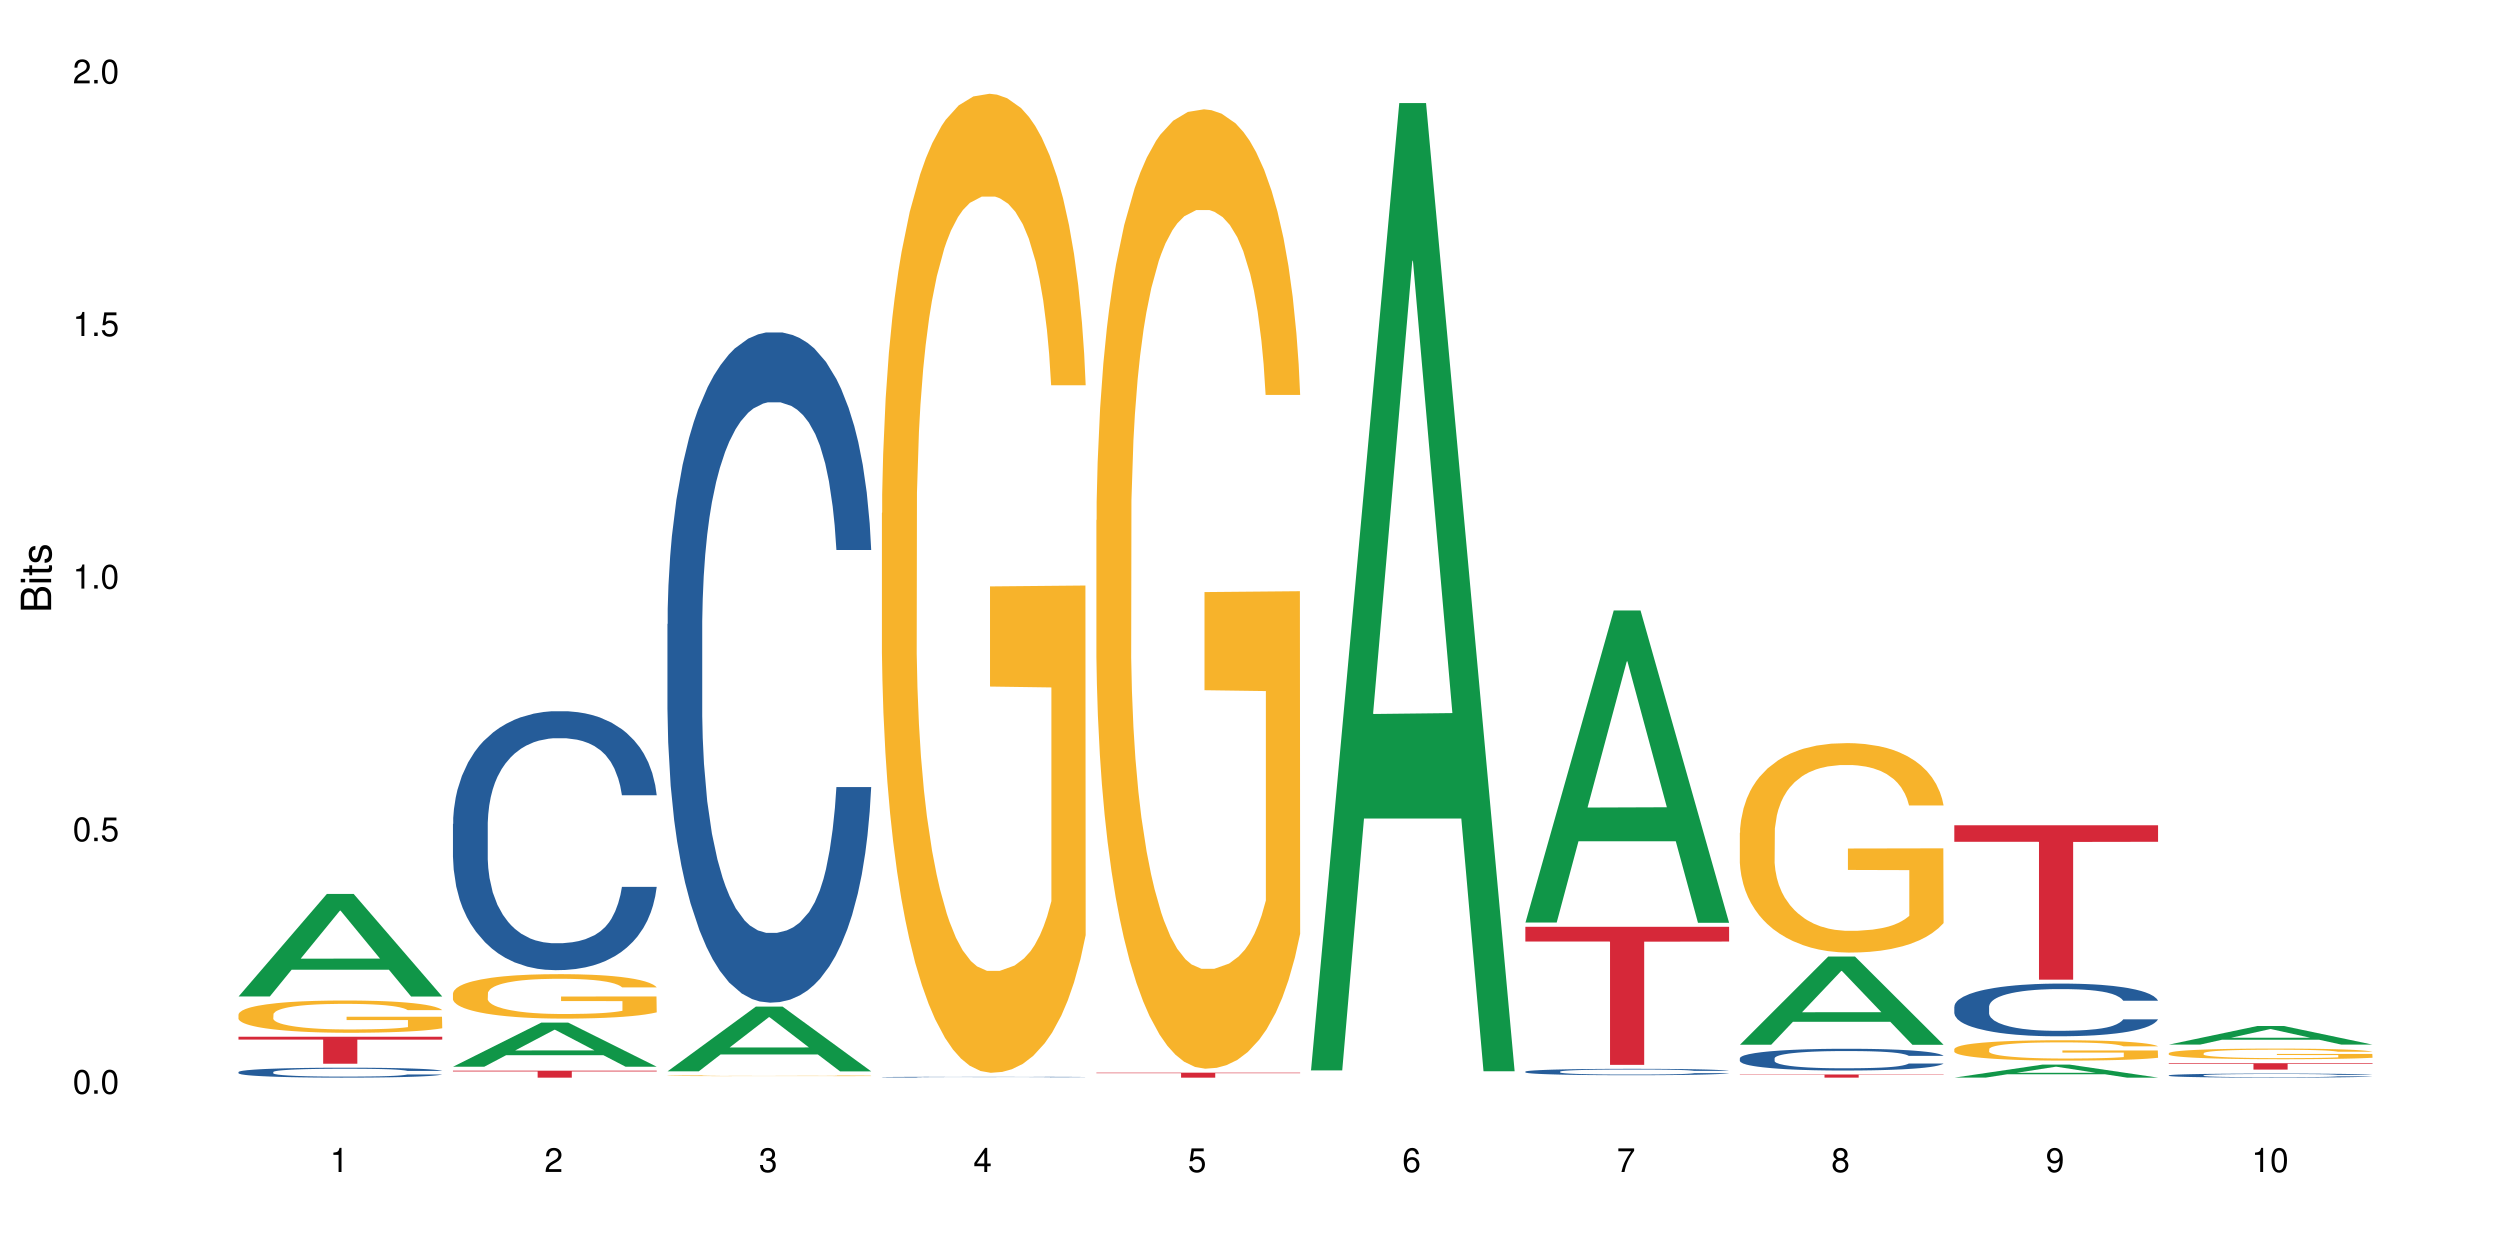<?xml version="1.0" encoding="UTF-8"?>
<svg xmlns="http://www.w3.org/2000/svg" xmlns:xlink="http://www.w3.org/1999/xlink" width="720pt" height="360pt" viewBox="0 0 720 360" version="1.1">
<defs>
<g>
<symbol overflow="visible" id="glyph0-0">
<path style="stroke:none;" d=""/>
</symbol>
<symbol overflow="visible" id="glyph0-1">
<path style="stroke:none;" d="M 2.641 -6.938 C 2 -6.938 1.422 -6.656 1.078 -6.172 C 0.641 -5.562 0.406 -4.641 0.406 -3.359 C 0.406 -1.016 1.188 0.219 2.641 0.219 C 4.078 0.219 4.859 -1.016 4.859 -3.297 C 4.859 -4.641 4.656 -5.547 4.203 -6.172 C 3.844 -6.656 3.281 -6.938 2.641 -6.938 Z M 2.641 -6.188 C 3.547 -6.188 4 -5.25 4 -3.375 C 4 -1.406 3.562 -0.484 2.625 -0.484 C 1.734 -0.484 1.281 -1.438 1.281 -3.344 C 1.281 -5.25 1.734 -6.188 2.641 -6.188 Z M 2.641 -6.188 "/>
</symbol>
<symbol overflow="visible" id="glyph0-2">
<path style="stroke:none;" d="M 1.828 -1 L 0.828 -1 L 0.828 0 L 1.828 0 Z M 1.828 -1 "/>
</symbol>
<symbol overflow="visible" id="glyph0-3">
<path style="stroke:none;" d="M 4.562 -6.797 L 1.062 -6.797 L 0.547 -3.094 L 1.328 -3.094 C 1.719 -3.562 2.047 -3.734 2.578 -3.734 C 3.484 -3.734 4.062 -3.109 4.062 -2.094 C 4.062 -1.125 3.484 -0.531 2.578 -0.531 C 1.828 -0.531 1.375 -0.906 1.188 -1.672 L 0.328 -1.672 C 0.453 -1.109 0.547 -0.844 0.75 -0.594 C 1.125 -0.078 1.828 0.219 2.594 0.219 C 3.969 0.219 4.922 -0.781 4.922 -2.219 C 4.922 -3.562 4.031 -4.484 2.719 -4.484 C 2.25 -4.484 1.859 -4.359 1.469 -4.062 L 1.734 -5.969 L 4.562 -5.969 Z M 4.562 -6.797 "/>
</symbol>
<symbol overflow="visible" id="glyph0-4">
<path style="stroke:none;" d="M 2.484 -4.938 L 2.484 0 L 3.328 0 L 3.328 -6.938 L 2.766 -6.938 C 2.469 -5.875 2.281 -5.734 0.984 -5.562 L 0.984 -4.938 Z M 2.484 -4.938 "/>
</symbol>
<symbol overflow="visible" id="glyph0-5">
<path style="stroke:none;" d="M 4.859 -0.828 L 1.281 -0.828 C 1.359 -1.406 1.672 -1.781 2.5 -2.281 L 3.469 -2.828 C 4.406 -3.344 4.906 -4.062 4.906 -4.906 C 4.906 -5.484 4.672 -6.031 4.266 -6.406 C 3.859 -6.766 3.375 -6.938 2.719 -6.938 C 1.859 -6.938 1.219 -6.625 0.844 -6.031 C 0.609 -5.672 0.5 -5.234 0.484 -4.531 L 1.328 -4.531 C 1.359 -5.016 1.406 -5.281 1.531 -5.516 C 1.75 -5.938 2.188 -6.203 2.703 -6.203 C 3.469 -6.203 4.031 -5.641 4.031 -4.891 C 4.031 -4.344 3.719 -3.859 3.125 -3.516 L 2.234 -3 C 0.812 -2.172 0.406 -1.531 0.328 -0.016 L 4.859 -0.016 Z M 4.859 -0.828 "/>
</symbol>
<symbol overflow="visible" id="glyph0-6">
<path style="stroke:none;" d="M 2.125 -3.188 L 2.578 -3.188 C 3.5 -3.188 3.984 -2.766 3.984 -1.922 C 3.984 -1.062 3.469 -0.531 2.594 -0.531 C 1.656 -0.531 1.203 -1 1.156 -2.016 L 0.312 -2.016 C 0.344 -1.453 0.438 -1.094 0.609 -0.781 C 0.953 -0.109 1.625 0.219 2.547 0.219 C 3.953 0.219 4.859 -0.625 4.859 -1.938 C 4.859 -2.828 4.516 -3.297 3.703 -3.594 C 4.344 -3.844 4.656 -4.328 4.656 -5.031 C 4.656 -6.219 3.875 -6.938 2.578 -6.938 C 1.203 -6.938 0.484 -6.172 0.453 -4.703 L 1.297 -4.703 C 1.312 -5.125 1.344 -5.359 1.453 -5.578 C 1.641 -5.969 2.062 -6.203 2.594 -6.203 C 3.344 -6.203 3.797 -5.75 3.797 -5 C 3.797 -4.516 3.609 -4.219 3.25 -4.047 C 3.016 -3.953 2.703 -3.922 2.125 -3.906 Z M 2.125 -3.188 "/>
</symbol>
<symbol overflow="visible" id="glyph0-7">
<path style="stroke:none;" d="M 3.141 -1.672 L 3.141 0 L 3.984 0 L 3.984 -1.672 L 4.984 -1.672 L 4.984 -2.438 L 3.984 -2.438 L 3.984 -6.938 L 3.359 -6.938 L 0.266 -2.578 L 0.266 -1.672 Z M 3.141 -2.438 L 1 -2.438 L 3.141 -5.5 Z M 3.141 -2.438 "/>
</symbol>
<symbol overflow="visible" id="glyph0-8">
<path style="stroke:none;" d="M 4.781 -5.125 C 4.609 -6.266 3.891 -6.938 2.844 -6.938 C 2.094 -6.938 1.422 -6.578 1.031 -5.953 C 0.594 -5.266 0.406 -4.422 0.406 -3.172 C 0.406 -2 0.578 -1.25 0.984 -0.641 C 1.359 -0.078 1.953 0.219 2.703 0.219 C 3.984 0.219 4.922 -0.75 4.922 -2.094 C 4.922 -3.375 4.062 -4.281 2.844 -4.281 C 2.172 -4.281 1.641 -4.031 1.281 -3.516 C 1.281 -5.234 1.828 -6.188 2.797 -6.188 C 3.391 -6.188 3.797 -5.797 3.938 -5.125 Z M 2.734 -3.531 C 3.547 -3.531 4.062 -2.953 4.062 -2.031 C 4.062 -1.156 3.484 -0.531 2.703 -0.531 C 1.922 -0.531 1.328 -1.188 1.328 -2.078 C 1.328 -2.938 1.906 -3.531 2.734 -3.531 Z M 2.734 -3.531 "/>
</symbol>
<symbol overflow="visible" id="glyph0-9">
<path style="stroke:none;" d="M 4.984 -6.797 L 0.438 -6.797 L 0.438 -5.969 L 4.109 -5.969 C 2.5 -3.656 1.828 -2.234 1.328 0 L 2.219 0 C 2.594 -2.172 3.453 -4.047 4.984 -6.094 Z M 4.984 -6.797 "/>
</symbol>
<symbol overflow="visible" id="glyph0-10">
<path style="stroke:none;" d="M 3.75 -3.656 C 4.469 -4.094 4.688 -4.438 4.688 -5.078 C 4.688 -6.172 3.844 -6.938 2.641 -6.938 C 1.438 -6.938 0.594 -6.172 0.594 -5.094 C 0.594 -4.438 0.812 -4.094 1.516 -3.656 C 0.734 -3.266 0.359 -2.703 0.359 -1.922 C 0.359 -0.656 1.281 0.219 2.641 0.219 C 3.984 0.219 4.922 -0.656 4.922 -1.922 C 4.922 -2.703 4.531 -3.266 3.75 -3.656 Z M 2.641 -6.188 C 3.359 -6.188 3.812 -5.75 3.812 -5.062 C 3.812 -4.406 3.344 -3.984 2.641 -3.984 C 1.922 -3.984 1.453 -4.406 1.453 -5.078 C 1.453 -5.75 1.922 -6.188 2.641 -6.188 Z M 2.641 -3.266 C 3.484 -3.266 4.062 -2.719 4.062 -1.906 C 4.062 -1.078 3.484 -0.531 2.625 -0.531 C 1.797 -0.531 1.219 -1.094 1.219 -1.906 C 1.219 -2.719 1.781 -3.266 2.641 -3.266 Z M 2.641 -3.266 "/>
</symbol>
<symbol overflow="visible" id="glyph0-11">
<path style="stroke:none;" d="M 0.516 -1.578 C 0.672 -0.453 1.406 0.219 2.438 0.219 C 3.188 0.219 3.859 -0.141 4.266 -0.766 C 4.688 -1.453 4.891 -2.297 4.891 -3.547 C 4.891 -4.719 4.703 -5.453 4.312 -6.078 C 3.938 -6.641 3.344 -6.938 2.594 -6.938 C 1.297 -6.938 0.359 -5.969 0.359 -4.625 C 0.359 -3.344 1.234 -2.453 2.453 -2.453 C 3.094 -2.453 3.578 -2.672 4.016 -3.203 C 4 -1.484 3.469 -0.531 2.5 -0.531 C 1.906 -0.531 1.484 -0.906 1.359 -1.578 Z M 2.578 -6.203 C 3.375 -6.203 3.969 -5.531 3.969 -4.641 C 3.969 -3.797 3.391 -3.188 2.547 -3.188 C 1.734 -3.188 1.234 -3.766 1.234 -4.688 C 1.234 -5.562 1.797 -6.203 2.578 -6.203 Z M 2.578 -6.203 "/>
</symbol>
<symbol overflow="visible" id="glyph1-0">
<path style="stroke:none;" d=""/>
</symbol>
<symbol overflow="visible" id="glyph1-1">
<path style="stroke:none;" d="M 0 -0.953 L 0 -4.891 C 0 -5.719 -0.234 -6.344 -0.734 -6.797 C -1.188 -7.234 -1.812 -7.469 -2.5 -7.469 C -3.547 -7.469 -4.188 -7 -4.625 -5.875 C -4.984 -6.688 -5.625 -7.094 -6.531 -7.094 C -7.172 -7.094 -7.734 -6.859 -8.141 -6.391 C -8.562 -5.922 -8.75 -5.344 -8.75 -4.5 L -8.75 -0.953 Z M -4.984 -2.062 L -7.766 -2.062 L -7.766 -4.219 C -7.766 -4.844 -7.688 -5.203 -7.453 -5.5 C -7.219 -5.812 -6.859 -5.969 -6.375 -5.969 C -5.891 -5.969 -5.531 -5.812 -5.297 -5.5 C -5.062 -5.203 -4.984 -4.844 -4.984 -4.219 Z M -0.984 -2.062 L -4 -2.062 L -4 -4.781 C -4 -5.766 -3.438 -6.359 -2.484 -6.359 C -1.547 -6.359 -0.984 -5.766 -0.984 -4.781 Z M -0.984 -2.062 "/>
</symbol>
<symbol overflow="visible" id="glyph1-2">
<path style="stroke:none;" d="M -6.281 -1.797 L -6.281 -0.797 L 0 -0.797 L 0 -1.797 Z M -8.75 -1.797 L -8.75 -0.797 L -7.484 -0.797 L -7.484 -1.797 Z M -8.75 -1.797 "/>
</symbol>
<symbol overflow="visible" id="glyph1-3">
<path style="stroke:none;" d="M -6.281 -3.047 L -6.281 -2.016 L -8.016 -2.016 L -8.016 -1.016 L -6.281 -1.016 L -6.281 -0.172 L -5.469 -0.172 L -5.469 -1.016 L -0.719 -1.016 C -0.078 -1.016 0.281 -1.453 0.281 -2.234 C 0.281 -2.5 0.25 -2.719 0.188 -3.047 L -0.641 -3.047 C -0.609 -2.906 -0.594 -2.766 -0.594 -2.562 C -0.594 -2.141 -0.719 -2.016 -1.156 -2.016 L -5.469 -2.016 L -5.469 -3.047 Z M -6.281 -3.047 "/>
</symbol>
<symbol overflow="visible" id="glyph1-4">
<path style="stroke:none;" d="M -4.531 -5.25 C -5.766 -5.25 -6.469 -4.422 -6.469 -2.969 C -6.469 -1.516 -5.719 -0.562 -4.547 -0.562 C -3.562 -0.562 -3.094 -1.062 -2.734 -2.562 L -2.516 -3.484 C -2.344 -4.188 -2.094 -4.469 -1.641 -4.469 C -1.047 -4.469 -0.641 -3.875 -0.641 -3 C -0.641 -2.453 -0.797 -2 -1.062 -1.75 C -1.25 -1.594 -1.422 -1.531 -1.875 -1.469 L -1.875 -0.406 C -0.422 -0.453 0.281 -1.266 0.281 -2.922 C 0.281 -4.5 -0.5 -5.516 -1.719 -5.516 C -2.656 -5.516 -3.172 -4.984 -3.469 -3.734 L -3.703 -2.766 C -3.891 -1.953 -4.156 -1.609 -4.594 -1.609 C -5.188 -1.609 -5.547 -2.125 -5.547 -2.938 C -5.547 -3.75 -5.203 -4.172 -4.531 -4.203 Z M -4.531 -5.25 "/>
</symbol>
</g>
</defs>
<g id="surface1">
<rect x="0" y="0" width="720" height="360" style="fill:rgb(100%,100%,100%);fill-opacity:1;stroke:none;"/>
<path style=" stroke:none;fill-rule:nonzero;fill:rgb(6.275%,58.824%,28.235%);fill-opacity:1;" d="M 68.684 286.977 L 68.75 286.949 L 94.141 257.449 L 101.852 257.449 L 127.367 287.004 L 118.402 287.004 L 112.008 279.289 L 83.984 279.289 L 77.715 286.977 L 68.684 286.977 L 86.68 276.098 L 109.438 276.07 L 98.09 262.277 L 97.965 262.25 L 97.84 262.332 L 86.617 276.07 L 86.68 276.098 Z M 68.684 286.977 "/>
<path style=" stroke:none;fill-rule:nonzero;fill:rgb(14.51%,36.078%,60%);fill-opacity:1;" d="M 68.684 308.742 L 68.758 308.738 L 68.758 308.676 L 68.973 308.578 L 69.473 308.453 L 69.973 308.367 L 71.262 308.211 L 73.051 308.062 L 74.91 307.949 L 76.27 307.879 L 77.488 307.828 L 80.277 307.73 L 82.066 307.68 L 84 307.637 L 86.363 307.594 L 88.078 307.566 L 91.941 307.523 L 94.805 307.508 L 97.023 307.5 L 101.82 307.5 L 104.68 307.508 L 106.758 307.523 L 109.047 307.543 L 110.98 307.566 L 114.344 307.625 L 117.348 307.695 L 118.707 307.738 L 120.855 307.82 L 122.5 307.898 L 123.645 307.965 L 124.934 308.062 L 126.078 308.18 L 126.938 308.312 L 127.367 308.426 L 117.348 308.426 L 116.848 308.32 L 116.273 308.242 L 115.199 308.133 L 114.129 308.059 L 112.625 307.98 L 111.266 307.934 L 109.406 307.883 L 107.758 307.852 L 106.039 307.828 L 104.395 307.812 L 101.246 307.797 L 97.598 307.797 L 96.238 307.801 L 93.445 307.824 L 91.941 307.84 L 89.797 307.879 L 88.293 307.91 L 86.504 307.965 L 85.289 308.008 L 83.785 308.074 L 82.711 308.137 L 81.496 308.223 L 80.781 308.289 L 80.137 308.359 L 79.562 308.449 L 79.133 308.539 L 78.848 308.637 L 78.703 308.73 L 78.703 309.137 L 78.848 309.23 L 79.207 309.34 L 80.137 309.5 L 81.496 309.637 L 83.07 309.746 L 84.574 309.824 L 85.43 309.863 L 86.574 309.902 L 88.363 309.957 L 90.941 310.008 L 92.445 310.027 L 94.734 310.051 L 97.098 310.059 L 100.246 310.059 L 103.035 310.051 L 104.895 310.035 L 106.828 310.016 L 109.477 309.973 L 111.121 309.93 L 112.555 309.879 L 113.625 309.832 L 114.344 309.789 L 115.414 309.707 L 116.273 309.617 L 116.918 309.527 L 117.348 309.438 L 127.367 309.438 L 126.938 309.543 L 126.293 309.645 L 125.648 309.719 L 124.648 309.812 L 123.504 309.895 L 121.855 309.984 L 120.496 310.043 L 118.707 310.109 L 117.062 310.16 L 115.273 310.203 L 112.625 310.258 L 110.906 310.281 L 109.047 310.305 L 106.828 310.328 L 104.039 310.344 L 101.031 310.355 L 98.242 310.359 L 95.234 310.352 L 93.016 310.344 L 90.082 310.32 L 86.434 310.273 L 83.785 310.223 L 81.711 310.172 L 79.922 310.121 L 77.918 310.051 L 75.34 309.934 L 73.766 309.848 L 72.691 309.773 L 71.477 309.672 L 70.617 309.578 L 69.617 309.434 L 68.898 309.246 L 68.684 309.102 Z M 68.684 308.742 "/>
<path style=" stroke:none;fill-rule:nonzero;fill:rgb(96.863%,70.196%,16.863%);fill-opacity:1;" d="M 68.684 292.129 L 68.758 292.117 L 68.758 291.949 L 69.043 291.566 L 69.758 291.039 L 70.688 290.605 L 71.691 290.266 L 72.336 290.09 L 73.41 289.836 L 74.34 289.648 L 76.699 289.266 L 79.707 288.906 L 81.352 288.754 L 83.211 288.609 L 85.859 288.449 L 87.078 288.391 L 90.797 288.254 L 95.02 288.168 L 99.672 288.145 L 101.82 288.152 L 104.754 288.188 L 108.762 288.281 L 111.051 288.363 L 112.84 288.449 L 114.699 288.559 L 116.988 288.73 L 119.137 288.934 L 120.855 289.137 L 122.57 289.391 L 124.004 289.664 L 125.219 289.961 L 126.293 290.316 L 126.938 290.617 L 127.367 290.914 L 117.418 290.914 L 116.848 290.617 L 116.203 290.387 L 115.129 290.105 L 114.055 289.902 L 112.984 289.742 L 110.98 289.52 L 109.262 289.383 L 107.113 289.266 L 105.039 289.188 L 102.676 289.137 L 101.246 289.121 L 97.453 289.121 L 94.02 289.18 L 92.016 289.246 L 90.582 289.316 L 88.578 289.441 L 87.363 289.547 L 86.648 289.613 L 84.5 289.875 L 83.07 290.113 L 82.281 290.277 L 81.281 290.531 L 80.566 290.762 L 79.777 291.098 L 79.348 291.355 L 78.777 291.934 L 78.703 293.461 L 78.918 293.785 L 79.348 294.133 L 79.922 294.438 L 80.781 294.762 L 81.637 295.008 L 83.141 295.336 L 84.43 295.559 L 85.43 295.703 L 87.363 295.934 L 88.152 296.008 L 90.012 296.16 L 91.941 296.281 L 94.305 296.383 L 96.094 296.434 L 98.957 296.477 L 102.605 296.477 L 106.898 296.426 L 109.617 296.355 L 111.48 296.289 L 112.695 296.23 L 114.199 296.137 L 115.273 296.051 L 116.273 295.957 L 117.492 295.812 L 117.492 293.785 L 99.816 293.773 L 99.816 292.824 L 127.297 292.816 L 127.367 296.137 L 125.863 296.367 L 124.004 296.586 L 122.215 296.758 L 120.352 296.902 L 117.707 297.062 L 115.559 297.164 L 112.266 297.281 L 109.262 297.359 L 106.113 297.41 L 103.32 297.438 L 100.031 297.445 L 97.098 297.426 L 93.945 297.375 L 91.441 297.309 L 89.152 297.223 L 86.863 297.113 L 84 296.934 L 82.141 296.789 L 80.207 296.613 L 78.273 296.398 L 76.559 296.172 L 75.414 295.992 L 74.266 295.789 L 73.051 295.531 L 71.906 295.246 L 71.047 294.98 L 70.262 294.684 L 69.688 294.402 L 69.113 294.02 L 68.828 293.715 L 68.684 293.453 Z M 68.684 292.129 "/>
<path style=" stroke:none;fill-rule:nonzero;fill:rgb(83.922%,15.686%,22.353%);fill-opacity:1;" d="M 68.684 298.582 L 127.367 298.582 L 127.367 299.414 L 102.91 299.422 L 102.91 306.359 L 93.07 306.359 L 93.07 299.43 L 92.93 299.414 L 68.684 299.414 Z M 68.684 298.582 "/>
<path style=" stroke:none;fill-rule:nonzero;fill:rgb(6.275%,58.824%,28.235%);fill-opacity:1;" d="M 130.453 307.211 L 130.52 307.199 L 155.91 294.5 L 163.621 294.5 L 189.137 307.223 L 180.172 307.223 L 173.777 303.902 L 145.754 303.902 L 139.484 307.211 L 130.453 307.211 L 148.449 302.527 L 171.207 302.516 L 159.859 296.578 L 159.734 296.566 L 159.609 296.602 L 148.387 302.516 L 148.449 302.527 Z M 130.453 307.211 "/>
<path style=" stroke:none;fill-rule:nonzero;fill:rgb(14.51%,36.078%,60%);fill-opacity:1;" d="M 130.453 237.289 L 130.527 237.223 L 130.527 235.586 L 130.742 232.996 L 131.242 229.723 L 131.742 227.477 L 133.031 223.453 L 134.82 219.566 L 136.68 216.57 L 138.039 214.797 L 139.258 213.434 L 142.047 210.91 L 143.836 209.617 L 145.77 208.457 L 148.133 207.297 L 149.848 206.617 L 153.711 205.527 L 156.574 205.051 L 158.793 204.844 L 163.59 204.844 L 166.449 205.117 L 168.527 205.457 L 170.816 206.004 L 172.75 206.617 L 176.113 208.117 L 179.117 210.023 L 180.477 211.117 L 182.625 213.23 L 184.27 215.273 L 185.414 217.047 L 186.703 219.566 L 187.848 222.637 L 188.707 226.113 L 189.137 229.043 L 179.117 229.043 L 178.617 226.316 L 178.043 224.203 L 176.969 221.41 L 175.898 219.43 L 174.395 217.453 L 173.035 216.16 L 171.176 214.863 L 169.527 214.047 L 167.809 213.434 L 166.164 213.023 L 163.016 212.613 L 159.367 212.613 L 158.008 212.75 L 155.215 213.297 L 153.711 213.773 L 151.566 214.727 L 150.062 215.613 L 148.273 216.977 L 147.059 218.137 L 145.555 219.91 L 144.48 221.477 L 143.266 223.727 L 142.551 225.43 L 141.906 227.34 L 141.332 229.586 L 140.902 231.973 L 140.617 234.496 L 140.473 236.949 L 140.473 247.516 L 140.617 249.969 L 140.977 252.832 L 141.906 256.988 L 143.266 260.602 L 144.84 263.465 L 146.344 265.508 L 147.199 266.465 L 148.344 267.555 L 150.133 268.918 L 152.711 270.281 L 154.215 270.828 L 156.504 271.371 L 158.863 271.645 L 162.016 271.645 L 164.805 271.371 L 166.664 271.031 L 168.598 270.484 L 171.246 269.328 L 172.891 268.234 L 174.324 266.941 L 175.395 265.645 L 176.113 264.555 L 177.184 262.441 L 178.043 260.125 L 178.688 257.738 L 179.117 255.422 L 189.137 255.422 L 188.707 258.148 L 188.062 260.805 L 187.418 262.781 L 186.418 265.168 L 185.273 267.281 L 183.625 269.668 L 182.266 271.234 L 180.477 272.938 L 178.832 274.234 L 177.043 275.395 L 174.395 276.758 L 172.676 277.438 L 170.816 278.051 L 168.598 278.598 L 165.809 279.074 L 162.801 279.348 L 160.012 279.414 L 157.004 279.277 L 154.785 279.008 L 151.852 278.391 L 148.203 277.164 L 145.555 275.871 L 143.48 274.574 L 141.691 273.211 L 139.688 271.371 L 137.109 268.371 L 135.535 266.055 L 134.461 264.145 L 133.246 261.488 L 132.387 259.102 L 131.387 255.285 L 130.668 250.445 L 130.453 246.695 Z M 130.453 237.289 "/>
<path style=" stroke:none;fill-rule:nonzero;fill:rgb(96.863%,70.196%,16.863%);fill-opacity:1;" d="M 130.453 286.039 L 130.527 286.027 L 130.527 285.793 L 130.812 285.266 L 131.527 284.543 L 132.457 283.945 L 133.461 283.477 L 134.105 283.23 L 135.18 282.879 L 136.109 282.625 L 138.469 282.098 L 141.477 281.605 L 143.121 281.395 L 144.98 281.195 L 147.629 280.973 L 148.848 280.891 L 152.566 280.703 L 156.789 280.59 L 161.441 280.555 L 163.59 280.566 L 166.523 280.613 L 170.531 280.738 L 172.82 280.855 L 174.609 280.973 L 176.469 281.125 L 178.758 281.359 L 180.906 281.641 L 182.625 281.922 L 184.34 282.273 L 185.773 282.648 L 186.988 283.055 L 188.062 283.547 L 188.707 283.957 L 189.137 284.367 L 179.188 284.367 L 178.617 283.957 L 177.973 283.641 L 176.898 283.254 L 175.824 282.973 L 174.754 282.75 L 172.75 282.449 L 171.031 282.262 L 168.883 282.098 L 166.809 281.992 L 164.445 281.922 L 163.016 281.898 L 159.223 281.898 L 155.789 281.98 L 153.785 282.074 L 152.352 282.168 L 150.348 282.344 L 149.133 282.484 L 148.418 282.578 L 146.27 282.938 L 144.84 283.266 L 144.051 283.488 L 143.051 283.84 L 142.336 284.156 L 141.547 284.625 L 141.117 284.973 L 140.547 285.77 L 140.473 287.875 L 140.688 288.32 L 141.117 288.797 L 141.691 289.219 L 142.551 289.664 L 143.406 290.004 L 144.91 290.461 L 146.199 290.762 L 147.199 290.961 L 149.133 291.277 L 149.922 291.383 L 151.781 291.594 L 153.711 291.758 L 156.074 291.898 L 157.863 291.969 L 160.727 292.027 L 164.375 292.027 L 168.668 291.957 L 171.387 291.863 L 173.25 291.77 L 174.465 291.688 L 175.969 291.559 L 177.043 291.441 L 178.043 291.312 L 179.262 291.113 L 179.262 288.32 L 161.586 288.309 L 161.586 286.996 L 189.066 286.984 L 189.137 291.559 L 187.633 291.875 L 185.773 292.18 L 183.984 292.414 L 182.121 292.613 L 179.477 292.832 L 177.328 292.973 L 174.035 293.137 L 171.031 293.242 L 167.883 293.312 L 165.09 293.348 L 161.801 293.359 L 158.863 293.336 L 155.715 293.266 L 153.211 293.172 L 150.922 293.055 L 148.633 292.902 L 145.77 292.66 L 143.91 292.461 L 141.977 292.215 L 140.043 291.922 L 138.328 291.605 L 137.184 291.359 L 136.035 291.078 L 134.82 290.727 L 133.676 290.332 L 132.816 289.969 L 132.031 289.559 L 131.457 289.172 L 130.883 288.648 L 130.598 288.227 L 130.453 287.863 Z M 130.453 286.039 "/>
<path style=" stroke:none;fill-rule:nonzero;fill:rgb(83.922%,15.686%,22.353%);fill-opacity:1;" d="M 130.453 308.359 L 189.137 308.359 L 189.137 308.574 L 164.68 308.578 L 164.68 310.359 L 154.84 310.359 L 154.84 308.578 L 154.699 308.574 L 130.453 308.574 Z M 130.453 308.359 "/>
<path style=" stroke:none;fill-rule:nonzero;fill:rgb(6.275%,58.824%,28.235%);fill-opacity:1;" d="M 192.223 308.543 L 192.289 308.523 L 217.68 289.91 L 225.391 289.91 L 250.906 308.559 L 241.941 308.559 L 235.547 303.691 L 207.523 303.691 L 201.254 308.543 L 192.223 308.543 L 210.219 301.68 L 232.977 301.66 L 221.629 292.957 L 221.504 292.941 L 221.375 292.992 L 210.156 301.66 L 210.219 301.68 Z M 192.223 308.543 "/>
<path style=" stroke:none;fill-rule:nonzero;fill:rgb(14.51%,36.078%,60%);fill-opacity:1;" d="M 192.223 179.738 L 192.297 179.562 L 192.297 175.328 L 192.512 168.625 L 193.012 160.156 L 193.512 154.332 L 194.801 143.926 L 196.59 133.867 L 198.449 126.105 L 199.809 121.52 L 201.027 117.988 L 203.816 111.461 L 205.605 108.109 L 207.539 105.109 L 209.898 102.109 L 211.617 100.348 L 215.48 97.523 L 218.344 96.289 L 220.562 95.758 L 225.359 95.758 L 228.219 96.465 L 230.297 97.348 L 232.586 98.758 L 234.52 100.348 L 237.883 104.227 L 240.887 109.168 L 242.246 111.992 L 244.395 117.461 L 246.039 122.754 L 247.184 127.34 L 248.473 133.867 L 249.617 141.809 L 250.477 150.805 L 250.906 158.391 L 240.887 158.391 L 240.387 151.336 L 239.812 145.863 L 238.738 138.633 L 237.668 133.516 L 236.164 128.398 L 234.805 125.047 L 232.945 121.695 L 231.297 119.578 L 229.578 117.988 L 227.934 116.93 L 224.785 115.871 L 221.137 115.871 L 219.777 116.227 L 216.984 117.637 L 215.48 118.871 L 213.336 121.34 L 211.832 123.637 L 210.043 127.164 L 208.828 130.164 L 207.324 134.75 L 206.25 138.809 L 205.035 144.629 L 204.32 149.039 L 203.676 153.98 L 203.102 159.805 L 202.672 165.977 L 202.387 172.508 L 202.242 178.859 L 202.242 206.203 L 202.387 212.555 L 202.746 219.965 L 203.676 230.727 L 205.035 240.078 L 206.609 247.488 L 208.109 252.781 L 208.969 255.254 L 210.113 258.074 L 211.902 261.605 L 214.48 265.133 L 215.984 266.543 L 218.273 267.957 L 220.633 268.66 L 223.785 268.66 L 226.574 267.957 L 228.434 267.074 L 230.367 265.66 L 233.016 262.664 L 234.66 259.84 L 236.094 256.488 L 237.164 253.137 L 237.883 250.312 L 238.953 244.844 L 239.812 238.844 L 240.457 232.668 L 240.887 226.672 L 250.906 226.672 L 250.477 233.727 L 249.832 240.609 L 249.188 245.727 L 248.188 251.898 L 247.043 257.371 L 245.395 263.543 L 244.035 267.602 L 242.246 272.012 L 240.602 275.367 L 238.812 278.363 L 236.164 281.895 L 234.445 283.656 L 232.586 285.246 L 230.367 286.656 L 227.578 287.891 L 224.57 288.598 L 221.781 288.773 L 218.773 288.422 L 216.555 287.715 L 213.621 286.129 L 209.973 282.953 L 207.324 279.598 L 205.25 276.246 L 203.461 272.719 L 201.457 267.957 L 198.879 260.191 L 197.305 254.195 L 196.23 249.254 L 195.016 242.371 L 194.156 236.199 L 193.156 226.316 L 192.438 213.789 L 192.223 204.086 Z M 192.223 179.738 "/>
<path style=" stroke:none;fill-rule:nonzero;fill:rgb(96.863%,70.196%,16.863%);fill-opacity:1;" d="M 192.223 309.801 L 192.297 309.801 L 192.297 309.793 L 192.582 309.785 L 193.297 309.773 L 194.227 309.762 L 195.23 309.75 L 195.875 309.746 L 196.949 309.742 L 197.879 309.734 L 200.238 309.727 L 203.246 309.719 L 204.891 309.715 L 206.75 309.711 L 209.398 309.707 L 210.617 309.703 L 214.336 309.699 L 232.301 309.699 L 234.59 309.703 L 236.379 309.707 L 238.238 309.707 L 240.527 309.711 L 242.676 309.719 L 244.395 309.723 L 246.109 309.73 L 247.543 309.738 L 248.758 309.742 L 249.832 309.754 L 250.477 309.762 L 250.906 309.77 L 240.957 309.77 L 240.387 309.762 L 239.742 309.754 L 238.668 309.746 L 237.594 309.742 L 236.523 309.738 L 234.52 309.734 L 232.801 309.73 L 230.652 309.727 L 228.578 309.723 L 217.559 309.723 L 215.555 309.727 L 214.121 309.727 L 212.117 309.73 L 210.902 309.734 L 210.188 309.734 L 208.039 309.742 L 206.609 309.746 L 205.82 309.754 L 204.82 309.758 L 204.105 309.766 L 203.316 309.773 L 202.887 309.781 L 202.316 309.793 L 202.242 309.832 L 202.457 309.84 L 202.887 309.852 L 203.461 309.859 L 204.32 309.867 L 205.176 309.871 L 206.68 309.883 L 207.969 309.887 L 208.969 309.891 L 210.902 309.898 L 211.688 309.898 L 213.551 309.902 L 215.48 309.906 L 217.844 309.906 L 219.633 309.91 L 230.438 309.91 L 233.156 309.906 L 235.02 309.906 L 236.234 309.902 L 237.738 309.902 L 238.812 309.898 L 239.812 309.898 L 241.031 309.895 L 241.031 309.84 L 223.355 309.84 L 223.355 309.816 L 250.832 309.816 L 250.906 309.902 L 249.402 309.906 L 247.543 309.914 L 245.754 309.918 L 243.891 309.922 L 241.246 309.926 L 239.098 309.93 L 235.805 309.93 L 232.801 309.934 L 214.98 309.934 L 210.402 309.926 L 207.539 309.922 L 205.68 309.918 L 201.812 309.91 L 200.098 309.902 L 198.953 309.898 L 197.805 309.895 L 196.59 309.887 L 195.445 309.879 L 194.586 309.871 L 193.801 309.863 L 193.227 309.859 L 192.652 309.848 L 192.367 309.84 L 192.223 309.832 Z M 192.223 309.801 "/>
<path style=" stroke:none;fill-rule:nonzero;fill:rgb(14.51%,36.078%,60%);fill-opacity:1;" d="M 253.992 310.219 L 254.066 310.215 L 254.066 310.211 L 254.281 310.203 L 254.781 310.191 L 255.281 310.184 L 256.57 310.172 L 258.359 310.156 L 260.219 310.148 L 261.578 310.141 L 262.797 310.137 L 265.586 310.129 L 267.375 310.125 L 269.309 310.121 L 271.668 310.117 L 273.387 310.113 L 277.25 310.109 L 292.066 310.109 L 294.355 310.113 L 296.289 310.113 L 299.652 310.117 L 302.656 310.125 L 304.016 310.129 L 306.164 310.137 L 307.809 310.145 L 308.953 310.148 L 310.242 310.156 L 311.387 310.168 L 312.246 310.18 L 312.676 310.188 L 302.656 310.188 L 302.156 310.18 L 301.582 310.172 L 300.508 310.164 L 299.438 310.156 L 297.934 310.148 L 296.574 310.145 L 294.715 310.141 L 293.066 310.141 L 291.348 310.137 L 289.703 310.137 L 286.555 310.133 L 281.547 310.133 L 278.754 310.137 L 277.25 310.137 L 275.105 310.141 L 273.602 310.145 L 271.812 310.148 L 270.598 310.152 L 269.094 310.16 L 268.02 310.164 L 266.805 310.172 L 266.09 310.176 L 265.445 310.184 L 264.871 310.191 L 264.441 310.199 L 264.156 310.207 L 264.012 310.215 L 264.012 310.25 L 264.156 310.258 L 264.512 310.27 L 265.445 310.281 L 266.805 310.297 L 268.379 310.305 L 269.879 310.312 L 270.738 310.316 L 271.883 310.32 L 273.672 310.324 L 276.25 310.328 L 277.754 310.328 L 280.043 310.332 L 290.203 310.332 L 292.137 310.328 L 294.785 310.324 L 296.43 310.32 L 297.863 310.316 L 298.934 310.312 L 299.652 310.309 L 300.723 310.301 L 301.582 310.293 L 302.227 310.285 L 302.656 310.277 L 312.676 310.277 L 311.602 310.297 L 310.957 310.301 L 309.957 310.309 L 308.812 310.316 L 307.164 310.324 L 305.805 310.332 L 304.016 310.336 L 302.371 310.34 L 300.582 310.344 L 297.934 310.348 L 296.215 310.352 L 294.355 310.355 L 289.348 310.355 L 286.34 310.359 L 280.543 310.359 L 278.324 310.355 L 275.391 310.355 L 271.742 310.352 L 269.094 310.348 L 267.02 310.344 L 265.23 310.336 L 263.227 310.332 L 260.648 310.32 L 259.074 310.312 L 258 310.309 L 256.785 310.297 L 255.926 310.289 L 254.926 310.277 L 254.207 310.262 L 253.992 310.25 Z M 253.992 310.219 "/>
<path style=" stroke:none;fill-rule:nonzero;fill:rgb(96.863%,70.196%,16.863%);fill-opacity:1;" d="M 253.992 147.77 L 254.066 147.512 L 254.066 142.363 L 254.352 130.777 L 255.066 114.809 L 255.996 101.676 L 257 91.379 L 257.645 85.969 L 258.719 78.246 L 259.648 72.578 L 262.008 60.992 L 265.016 50.176 L 266.66 45.539 L 268.52 41.164 L 271.168 36.27 L 272.387 34.469 L 276.105 30.348 L 280.328 27.773 L 284.98 27 L 287.129 27.258 L 290.062 28.289 L 294.07 31.121 L 296.359 33.695 L 298.148 36.27 L 300.008 39.617 L 302.297 44.77 L 304.445 50.949 L 306.164 57.129 L 307.879 64.855 L 309.312 73.094 L 310.527 82.105 L 311.602 92.922 L 312.246 101.934 L 312.676 110.949 L 302.727 110.949 L 302.156 101.934 L 301.512 94.98 L 300.438 86.484 L 299.363 80.305 L 298.293 75.41 L 296.289 68.715 L 294.57 64.598 L 292.422 60.992 L 290.348 58.672 L 287.984 57.129 L 286.555 56.613 L 282.762 56.613 L 279.328 58.418 L 277.324 60.477 L 275.891 62.535 L 273.887 66.398 L 272.672 69.488 L 271.957 71.551 L 269.809 79.531 L 268.379 86.742 L 267.59 91.633 L 266.59 99.359 L 265.875 106.312 L 265.086 116.613 L 264.656 124.336 L 264.086 141.848 L 264.012 188.199 L 264.227 197.984 L 264.656 208.543 L 265.23 217.812 L 266.09 227.598 L 266.945 235.066 L 268.449 245.109 L 269.738 251.805 L 270.738 256.18 L 272.672 263.133 L 273.457 265.453 L 275.32 270.086 L 277.25 273.691 L 279.613 276.781 L 281.402 278.328 L 284.266 279.613 L 287.914 279.613 L 292.207 278.07 L 294.926 276.008 L 296.789 273.949 L 298.004 272.145 L 299.508 269.312 L 300.582 266.738 L 301.582 263.906 L 302.801 259.527 L 302.801 197.984 L 285.125 197.727 L 285.125 168.887 L 312.602 168.629 L 312.676 269.312 L 311.172 276.266 L 309.312 282.961 L 307.523 288.113 L 305.66 292.488 L 303.016 297.383 L 300.867 300.473 L 297.574 304.078 L 294.57 306.395 L 291.422 307.941 L 288.629 308.711 L 285.34 308.969 L 282.402 308.453 L 279.254 306.91 L 276.75 304.852 L 274.461 302.273 L 272.172 298.926 L 269.309 293.52 L 267.449 289.141 L 265.516 283.734 L 263.582 277.297 L 261.867 270.344 L 260.723 264.938 L 259.574 258.758 L 258.359 251.031 L 257.215 242.277 L 256.355 234.293 L 255.57 225.281 L 254.996 216.781 L 254.422 205.195 L 254.137 195.926 L 253.992 187.941 Z M 253.992 147.77 "/>
<path style=" stroke:none;fill-rule:nonzero;fill:rgb(96.863%,70.196%,16.863%);fill-opacity:1;" d="M 315.762 149.828 L 315.836 149.574 L 315.836 144.527 L 316.121 133.172 L 316.836 117.527 L 317.766 104.66 L 318.77 94.566 L 319.414 89.266 L 320.488 81.695 L 321.418 76.145 L 323.777 64.789 L 326.785 54.191 L 328.43 49.648 L 330.289 45.359 L 332.938 40.566 L 334.156 38.801 L 337.875 34.762 L 342.098 32.238 L 346.75 31.48 L 348.898 31.734 L 351.832 32.742 L 355.84 35.52 L 358.129 38.043 L 359.918 40.566 L 361.777 43.848 L 364.066 48.891 L 366.215 54.949 L 367.934 61.004 L 369.648 68.574 L 371.082 76.648 L 372.297 85.48 L 373.371 96.078 L 374.016 104.91 L 374.445 113.742 L 364.496 113.742 L 363.926 104.91 L 363.281 98.098 L 362.207 89.77 L 361.133 83.715 L 360.059 78.922 L 358.059 72.359 L 356.34 68.32 L 354.191 64.789 L 352.117 62.52 L 349.754 61.004 L 348.324 60.5 L 344.531 60.5 L 341.098 62.266 L 339.094 64.285 L 337.66 66.305 L 335.656 70.09 L 334.441 73.117 L 333.727 75.137 L 331.578 82.957 L 330.148 90.023 L 329.359 94.816 L 328.359 102.387 L 327.645 109.199 L 326.855 119.293 L 326.426 126.863 L 325.855 144.023 L 325.781 189.441 L 325.996 199.031 L 326.426 209.379 L 327 218.461 L 327.859 228.051 L 328.715 235.367 L 330.219 245.207 L 331.508 251.77 L 332.508 256.059 L 334.441 262.871 L 335.227 265.145 L 337.09 269.684 L 339.02 273.219 L 341.383 276.246 L 343.172 277.762 L 346.035 279.023 L 349.684 279.023 L 353.977 277.508 L 356.695 275.488 L 358.559 273.469 L 359.773 271.703 L 361.277 268.93 L 362.352 266.406 L 363.352 263.629 L 364.57 259.34 L 364.57 199.031 L 346.895 198.781 L 346.895 170.52 L 374.371 170.266 L 374.445 268.93 L 372.941 275.742 L 371.082 282.301 L 369.293 287.348 L 367.43 291.637 L 364.785 296.434 L 362.637 299.461 L 359.344 302.992 L 356.34 305.266 L 353.191 306.777 L 350.398 307.535 L 347.109 307.789 L 344.172 307.285 L 341.023 305.77 L 338.52 303.75 L 336.23 301.227 L 333.941 297.945 L 331.078 292.648 L 329.219 288.359 L 327.285 283.059 L 325.352 276.75 L 323.637 269.938 L 322.492 264.641 L 321.344 258.582 L 320.129 251.012 L 318.984 242.434 L 318.125 234.609 L 317.34 225.777 L 316.766 217.453 L 316.191 206.098 L 315.906 197.012 L 315.762 189.191 Z M 315.762 149.828 "/>
<path style=" stroke:none;fill-rule:nonzero;fill:rgb(83.922%,15.686%,22.353%);fill-opacity:1;" d="M 315.762 308.926 L 374.445 308.926 L 374.445 309.078 L 349.988 309.082 L 349.988 310.359 L 340.148 310.359 L 340.148 309.082 L 340.008 309.078 L 315.762 309.078 Z M 315.762 308.926 "/>
<path style=" stroke:none;fill-rule:nonzero;fill:rgb(6.275%,58.824%,28.235%);fill-opacity:1;" d="M 377.531 308.266 L 377.598 308.004 L 402.988 29.68 L 410.699 29.68 L 436.215 308.527 L 427.25 308.527 L 420.855 235.738 L 392.832 235.738 L 386.562 308.266 L 377.531 308.266 L 395.527 205.629 L 418.285 205.367 L 406.938 75.238 L 406.812 74.977 L 406.684 75.762 L 395.465 205.367 L 395.527 205.629 Z M 377.531 308.266 "/>
<path style=" stroke:none;fill-rule:nonzero;fill:rgb(6.275%,58.824%,28.235%);fill-opacity:1;" d="M 439.301 265.688 L 439.363 265.605 L 464.758 175.805 L 472.469 175.805 L 497.984 265.773 L 489.02 265.773 L 482.625 242.289 L 454.602 242.289 L 448.332 265.688 L 439.301 265.688 L 457.297 232.574 L 480.055 232.488 L 468.707 190.504 L 468.582 190.422 L 468.453 190.676 L 457.234 232.488 L 457.297 232.574 Z M 439.301 265.688 "/>
<path style=" stroke:none;fill-rule:nonzero;fill:rgb(14.51%,36.078%,60%);fill-opacity:1;" d="M 439.301 308.625 L 439.375 308.621 L 439.375 308.582 L 439.59 308.516 L 440.09 308.438 L 440.59 308.383 L 441.879 308.281 L 443.668 308.188 L 445.527 308.113 L 446.887 308.066 L 448.105 308.035 L 450.895 307.973 L 452.684 307.941 L 454.617 307.91 L 456.977 307.883 L 458.695 307.867 L 462.559 307.84 L 465.422 307.828 L 467.641 307.824 L 472.438 307.824 L 475.297 307.828 L 477.375 307.836 L 479.664 307.852 L 481.598 307.867 L 484.961 307.902 L 487.965 307.949 L 489.324 307.977 L 491.473 308.027 L 493.117 308.078 L 494.262 308.125 L 495.551 308.188 L 496.695 308.262 L 497.555 308.348 L 497.984 308.418 L 487.965 308.418 L 487.465 308.352 L 486.891 308.301 L 485.816 308.23 L 484.746 308.184 L 483.242 308.133 L 481.883 308.102 L 480.02 308.07 L 478.375 308.051 L 476.656 308.035 L 475.012 308.023 L 471.863 308.016 L 466.855 308.016 L 464.062 308.031 L 462.559 308.043 L 460.414 308.066 L 458.91 308.09 L 457.121 308.121 L 455.906 308.152 L 454.402 308.195 L 453.328 308.234 L 452.113 308.289 L 451.398 308.332 L 450.754 308.379 L 450.18 308.434 L 449.75 308.492 L 449.465 308.555 L 449.32 308.613 L 449.32 308.875 L 449.465 308.938 L 449.82 309.008 L 450.754 309.109 L 452.113 309.199 L 453.688 309.27 L 455.188 309.32 L 456.047 309.344 L 457.191 309.371 L 458.98 309.402 L 461.559 309.438 L 463.062 309.453 L 465.352 309.465 L 467.711 309.473 L 470.863 309.473 L 473.652 309.465 L 475.512 309.457 L 477.445 309.441 L 480.094 309.414 L 481.738 309.387 L 483.172 309.355 L 484.242 309.324 L 484.961 309.297 L 486.031 309.246 L 486.891 309.188 L 487.535 309.129 L 487.965 309.07 L 497.984 309.07 L 497.555 309.137 L 496.91 309.203 L 496.266 309.254 L 495.266 309.312 L 494.121 309.363 L 492.473 309.422 L 491.113 309.461 L 489.324 309.504 L 487.68 309.535 L 485.891 309.562 L 483.242 309.598 L 481.523 309.613 L 479.664 309.629 L 477.445 309.645 L 474.652 309.656 L 471.648 309.66 L 468.859 309.664 L 465.852 309.66 L 463.633 309.652 L 460.699 309.637 L 457.051 309.609 L 454.402 309.574 L 452.328 309.543 L 450.539 309.512 L 448.535 309.465 L 445.957 309.391 L 444.383 309.332 L 443.309 309.285 L 442.094 309.219 L 441.234 309.16 L 440.234 309.066 L 439.516 308.949 L 439.301 308.855 Z M 439.301 308.625 "/>
<path style=" stroke:none;fill-rule:nonzero;fill:rgb(83.922%,15.686%,22.353%);fill-opacity:1;" d="M 439.301 266.91 L 497.984 266.91 L 497.984 271.168 L 473.527 271.207 L 473.527 306.684 L 463.688 306.684 L 463.688 271.242 L 463.547 271.168 L 439.301 271.168 Z M 439.301 266.91 "/>
<path style=" stroke:none;fill-rule:nonzero;fill:rgb(6.275%,58.824%,28.235%);fill-opacity:1;" d="M 501.07 300.887 L 501.133 300.863 L 526.527 275.484 L 534.238 275.484 L 559.754 300.91 L 550.789 300.91 L 544.395 294.273 L 516.371 294.273 L 510.102 300.887 L 501.07 300.887 L 519.066 291.527 L 541.824 291.504 L 530.477 279.637 L 530.352 279.613 L 530.223 279.688 L 519.004 291.504 L 519.066 291.527 Z M 501.07 300.887 "/>
<path style=" stroke:none;fill-rule:nonzero;fill:rgb(14.51%,36.078%,60%);fill-opacity:1;" d="M 501.07 304.777 L 501.145 304.77 L 501.145 304.633 L 501.359 304.414 L 501.859 304.141 L 502.359 303.949 L 503.648 303.613 L 505.438 303.285 L 507.297 303.035 L 508.656 302.887 L 509.875 302.77 L 512.664 302.559 L 514.453 302.449 L 516.387 302.352 L 518.746 302.254 L 520.465 302.199 L 524.328 302.105 L 527.191 302.066 L 529.41 302.051 L 534.207 302.051 L 537.066 302.07 L 539.145 302.102 L 541.434 302.148 L 543.367 302.199 L 546.73 302.324 L 549.734 302.484 L 551.094 302.578 L 553.242 302.754 L 554.887 302.926 L 556.031 303.074 L 557.32 303.285 L 558.465 303.543 L 559.324 303.836 L 559.754 304.082 L 549.734 304.082 L 549.234 303.852 L 548.66 303.676 L 547.586 303.441 L 546.516 303.273 L 545.012 303.109 L 543.652 303 L 541.789 302.891 L 540.145 302.824 L 538.426 302.77 L 536.781 302.738 L 533.633 302.703 L 529.984 302.703 L 528.625 302.715 L 525.832 302.758 L 524.328 302.801 L 522.184 302.879 L 520.68 302.953 L 518.891 303.07 L 517.676 303.168 L 516.172 303.316 L 515.098 303.445 L 513.883 303.637 L 513.168 303.777 L 512.523 303.938 L 511.949 304.129 L 511.52 304.328 L 511.234 304.539 L 511.09 304.746 L 511.09 305.633 L 511.234 305.84 L 511.59 306.082 L 512.523 306.43 L 513.883 306.734 L 515.457 306.977 L 516.957 307.148 L 517.816 307.227 L 518.961 307.316 L 520.75 307.434 L 523.328 307.547 L 524.832 307.594 L 527.121 307.641 L 529.48 307.66 L 532.633 307.66 L 535.422 307.641 L 537.281 307.609 L 539.215 307.566 L 541.863 307.469 L 543.508 307.375 L 544.941 307.266 L 546.012 307.156 L 546.73 307.066 L 547.801 306.891 L 548.66 306.695 L 549.305 306.492 L 549.734 306.301 L 559.754 306.301 L 559.324 306.527 L 558.68 306.75 L 558.035 306.918 L 557.035 307.117 L 555.891 307.297 L 554.242 307.496 L 552.883 307.629 L 551.094 307.77 L 549.449 307.879 L 547.66 307.977 L 545.012 308.09 L 543.293 308.148 L 541.434 308.199 L 539.215 308.246 L 536.422 308.285 L 533.418 308.309 L 530.629 308.316 L 527.621 308.305 L 525.402 308.281 L 522.469 308.23 L 518.82 308.125 L 516.172 308.016 L 514.098 307.91 L 512.309 307.793 L 510.305 307.641 L 507.727 307.387 L 506.152 307.191 L 505.078 307.031 L 503.863 306.809 L 503.004 306.609 L 502.004 306.289 L 501.285 305.879 L 501.07 305.566 Z M 501.07 304.777 "/>
<path style=" stroke:none;fill-rule:nonzero;fill:rgb(96.863%,70.196%,16.863%);fill-opacity:1;" d="M 501.07 239.852 L 501.145 239.797 L 501.145 238.695 L 501.43 236.215 L 502.145 232.801 L 503.074 229.992 L 504.078 227.785 L 504.723 226.629 L 505.797 224.977 L 506.727 223.766 L 509.086 221.285 L 512.094 218.969 L 513.738 217.98 L 515.598 217.043 L 518.246 215.996 L 519.465 215.609 L 523.184 214.727 L 527.406 214.176 L 532.059 214.012 L 534.207 214.066 L 537.141 214.285 L 541.148 214.895 L 543.438 215.445 L 545.227 215.996 L 547.086 216.711 L 549.375 217.812 L 551.523 219.137 L 553.242 220.457 L 554.957 222.109 L 556.391 223.875 L 557.605 225.805 L 558.68 228.117 L 559.324 230.047 L 559.754 231.973 L 549.805 231.973 L 549.234 230.047 L 548.59 228.559 L 547.516 226.738 L 546.441 225.418 L 545.367 224.371 L 543.367 222.938 L 541.648 222.055 L 539.5 221.285 L 537.426 220.789 L 535.062 220.457 L 533.633 220.348 L 529.84 220.348 L 526.406 220.734 L 524.402 221.176 L 522.969 221.613 L 520.965 222.441 L 519.75 223.102 L 519.035 223.543 L 516.887 225.25 L 515.457 226.793 L 514.668 227.84 L 513.668 229.496 L 512.953 230.98 L 512.164 233.188 L 511.734 234.84 L 511.164 238.586 L 511.09 248.504 L 511.305 250.598 L 511.734 252.855 L 512.309 254.84 L 513.168 256.934 L 514.023 258.531 L 515.527 260.68 L 516.816 262.113 L 517.816 263.051 L 519.75 264.539 L 520.535 265.035 L 522.398 266.027 L 524.328 266.797 L 526.691 267.457 L 528.48 267.789 L 531.344 268.066 L 534.992 268.066 L 539.285 267.734 L 542.004 267.293 L 543.867 266.852 L 545.082 266.465 L 546.586 265.859 L 547.66 265.309 L 548.66 264.703 L 549.879 263.766 L 549.879 250.598 L 532.203 250.543 L 532.203 244.371 L 559.68 244.316 L 559.754 265.859 L 558.25 267.348 L 556.391 268.781 L 554.602 269.883 L 552.738 270.82 L 550.094 271.867 L 547.945 272.527 L 544.652 273.301 L 541.648 273.793 L 538.5 274.125 L 535.707 274.289 L 532.418 274.348 L 529.48 274.234 L 526.332 273.906 L 523.828 273.465 L 521.539 272.914 L 519.25 272.195 L 516.387 271.039 L 514.527 270.102 L 512.594 268.945 L 510.66 267.57 L 508.945 266.082 L 507.801 264.922 L 506.652 263.602 L 505.438 261.949 L 504.293 260.074 L 503.434 258.367 L 502.645 256.438 L 502.074 254.621 L 501.5 252.141 L 501.215 250.156 L 501.07 248.449 Z M 501.07 239.852 "/>
<path style=" stroke:none;fill-rule:nonzero;fill:rgb(83.922%,15.686%,22.353%);fill-opacity:1;" d="M 501.07 309.453 L 559.754 309.453 L 559.754 309.551 L 535.297 309.551 L 535.297 310.359 L 525.457 310.359 L 525.457 309.551 L 501.07 309.551 Z M 501.07 309.453 "/>
<path style=" stroke:none;fill-rule:nonzero;fill:rgb(6.275%,58.824%,28.235%);fill-opacity:1;" d="M 562.84 310.355 L 562.902 310.352 L 588.297 306.598 L 596.008 306.598 L 621.523 310.359 L 612.559 310.359 L 606.164 309.379 L 578.141 309.379 L 571.871 310.355 L 562.84 310.355 L 580.836 308.973 L 603.594 308.969 L 592.246 307.215 L 592.121 307.211 L 591.992 307.223 L 580.773 308.969 L 580.836 308.973 Z M 562.84 310.355 "/>
<path style=" stroke:none;fill-rule:nonzero;fill:rgb(14.51%,36.078%,60%);fill-opacity:1;" d="M 562.84 289.883 L 562.914 289.871 L 562.914 289.539 L 563.129 289.012 L 563.629 288.344 L 564.129 287.887 L 565.418 287.07 L 567.207 286.277 L 569.066 285.668 L 570.426 285.309 L 571.645 285.031 L 574.434 284.52 L 576.223 284.254 L 578.156 284.02 L 580.516 283.785 L 582.234 283.645 L 586.098 283.422 L 588.961 283.324 L 591.18 283.285 L 595.977 283.285 L 598.836 283.34 L 600.914 283.41 L 603.203 283.52 L 605.137 283.645 L 608.5 283.949 L 611.504 284.34 L 612.863 284.559 L 615.012 284.988 L 616.656 285.406 L 617.801 285.766 L 619.09 286.277 L 620.234 286.902 L 621.094 287.609 L 621.523 288.207 L 611.504 288.207 L 611.004 287.652 L 610.43 287.223 L 609.355 286.652 L 608.285 286.25 L 606.781 285.848 L 605.422 285.586 L 603.559 285.324 L 601.914 285.156 L 600.195 285.031 L 598.551 284.949 L 595.402 284.863 L 591.754 284.863 L 590.395 284.891 L 587.602 285.004 L 586.098 285.102 L 583.953 285.293 L 582.449 285.477 L 580.66 285.754 L 579.445 285.988 L 577.941 286.348 L 576.867 286.668 L 575.652 287.125 L 574.938 287.473 L 574.293 287.859 L 573.719 288.316 L 573.289 288.801 L 573.004 289.316 L 572.859 289.816 L 572.859 291.965 L 573.004 292.461 L 573.359 293.047 L 574.293 293.891 L 575.652 294.625 L 577.227 295.207 L 578.727 295.625 L 579.586 295.816 L 580.73 296.039 L 582.52 296.316 L 585.098 296.594 L 586.602 296.707 L 588.891 296.816 L 591.25 296.871 L 594.402 296.871 L 597.191 296.816 L 599.051 296.746 L 600.984 296.637 L 603.633 296.398 L 605.277 296.18 L 606.711 295.914 L 607.781 295.652 L 608.5 295.43 L 609.57 295 L 610.43 294.527 L 611.074 294.043 L 611.504 293.57 L 621.523 293.57 L 621.094 294.125 L 620.449 294.668 L 619.805 295.07 L 618.805 295.555 L 617.66 295.984 L 616.012 296.469 L 614.652 296.789 L 612.863 297.137 L 611.219 297.398 L 609.43 297.633 L 606.781 297.91 L 605.062 298.051 L 603.203 298.176 L 600.984 298.285 L 598.191 298.383 L 595.188 298.438 L 592.398 298.453 L 589.391 298.426 L 587.172 298.367 L 584.238 298.246 L 580.59 297.996 L 577.941 297.73 L 575.867 297.469 L 574.078 297.191 L 572.074 296.816 L 569.496 296.207 L 567.922 295.734 L 566.848 295.348 L 565.633 294.805 L 564.773 294.32 L 563.773 293.543 L 563.055 292.559 L 562.84 291.797 Z M 562.84 289.883 "/>
<path style=" stroke:none;fill-rule:nonzero;fill:rgb(96.863%,70.196%,16.863%);fill-opacity:1;" d="M 562.84 302.105 L 562.914 302.098 L 562.914 301.992 L 563.199 301.75 L 563.914 301.418 L 564.844 301.145 L 565.848 300.93 L 566.492 300.816 L 567.566 300.656 L 568.496 300.539 L 570.855 300.297 L 573.863 300.074 L 575.508 299.977 L 577.367 299.887 L 580.016 299.781 L 581.234 299.746 L 584.953 299.66 L 589.176 299.605 L 593.828 299.59 L 595.977 299.594 L 598.91 299.617 L 602.918 299.676 L 605.207 299.73 L 606.996 299.781 L 608.855 299.852 L 611.145 299.961 L 613.293 300.09 L 615.012 300.219 L 616.727 300.379 L 618.16 300.551 L 619.375 300.738 L 620.449 300.961 L 621.094 301.152 L 621.523 301.34 L 611.574 301.34 L 611.004 301.152 L 610.359 301.004 L 609.285 300.828 L 608.211 300.699 L 607.137 300.598 L 605.137 300.457 L 603.418 300.371 L 601.27 300.297 L 599.195 300.25 L 596.832 300.219 L 595.402 300.207 L 591.609 300.207 L 588.176 300.246 L 586.172 300.289 L 584.738 300.328 L 582.734 300.41 L 581.52 300.477 L 580.805 300.52 L 578.656 300.684 L 577.227 300.836 L 576.438 300.938 L 575.438 301.098 L 574.723 301.242 L 573.934 301.457 L 573.504 301.617 L 572.934 301.98 L 572.859 302.945 L 573.074 303.152 L 573.504 303.371 L 574.078 303.562 L 574.938 303.766 L 575.793 303.922 L 577.297 304.133 L 578.586 304.27 L 579.586 304.363 L 581.52 304.508 L 582.305 304.555 L 584.168 304.652 L 586.098 304.727 L 588.461 304.793 L 590.25 304.824 L 593.113 304.852 L 596.762 304.852 L 601.055 304.816 L 603.773 304.773 L 605.637 304.73 L 606.852 304.695 L 608.355 304.637 L 609.43 304.582 L 610.43 304.523 L 611.648 304.434 L 611.648 303.152 L 593.973 303.145 L 593.973 302.543 L 621.449 302.539 L 621.523 304.637 L 620.02 304.781 L 618.16 304.922 L 616.371 305.027 L 614.508 305.117 L 611.863 305.219 L 609.715 305.285 L 606.422 305.359 L 603.418 305.406 L 600.27 305.441 L 597.477 305.457 L 594.188 305.461 L 591.25 305.449 L 588.102 305.418 L 585.598 305.375 L 583.309 305.32 L 581.02 305.254 L 578.156 305.141 L 576.297 305.047 L 574.363 304.938 L 572.43 304.801 L 570.715 304.656 L 569.57 304.543 L 568.422 304.414 L 567.207 304.254 L 566.062 304.074 L 565.203 303.906 L 564.414 303.719 L 563.844 303.543 L 563.27 303.301 L 562.984 303.109 L 562.84 302.941 Z M 562.84 302.105 "/>
<path style=" stroke:none;fill-rule:nonzero;fill:rgb(83.922%,15.686%,22.353%);fill-opacity:1;" d="M 562.84 237.672 L 621.523 237.672 L 621.523 242.434 L 597.066 242.477 L 597.066 282.145 L 587.227 282.145 L 587.227 242.516 L 587.086 242.434 L 562.84 242.434 Z M 562.84 237.672 "/>
<path style=" stroke:none;fill-rule:nonzero;fill:rgb(6.275%,58.824%,28.235%);fill-opacity:1;" d="M 624.609 300.848 L 624.672 300.84 L 650.066 295.496 L 657.777 295.496 L 683.293 300.852 L 674.328 300.852 L 667.934 299.453 L 639.91 299.453 L 633.641 300.848 L 624.609 300.848 L 642.605 298.875 L 665.363 298.871 L 654.016 296.371 L 653.891 296.367 L 653.762 296.383 L 642.543 298.871 L 642.605 298.875 Z M 624.609 300.848 "/>
<path style=" stroke:none;fill-rule:nonzero;fill:rgb(14.51%,36.078%,60%);fill-opacity:1;" d="M 624.609 309.695 L 624.684 309.695 L 624.684 309.668 L 624.898 309.629 L 625.398 309.578 L 625.898 309.543 L 627.188 309.48 L 628.977 309.418 L 630.836 309.371 L 632.195 309.344 L 633.414 309.32 L 636.203 309.281 L 637.992 309.262 L 639.926 309.242 L 642.285 309.227 L 644.004 309.215 L 647.867 309.199 L 650.73 309.191 L 652.949 309.188 L 657.746 309.188 L 660.605 309.191 L 662.684 309.195 L 664.973 309.207 L 666.906 309.215 L 670.27 309.238 L 673.273 309.27 L 674.633 309.285 L 676.781 309.32 L 678.426 309.352 L 679.57 309.379 L 680.859 309.418 L 682.004 309.465 L 682.863 309.52 L 683.293 309.566 L 673.273 309.566 L 672.773 309.523 L 672.199 309.492 L 671.125 309.445 L 670.055 309.418 L 668.551 309.387 L 667.191 309.363 L 665.328 309.344 L 663.684 309.332 L 661.965 309.32 L 660.32 309.316 L 657.172 309.309 L 653.523 309.309 L 652.164 309.312 L 649.371 309.32 L 647.867 309.328 L 645.723 309.344 L 644.219 309.355 L 642.43 309.379 L 641.215 309.395 L 639.711 309.422 L 638.637 309.449 L 637.422 309.484 L 636.703 309.512 L 636.062 309.539 L 635.488 309.574 L 635.059 309.613 L 634.773 309.652 L 634.629 309.691 L 634.629 309.855 L 634.773 309.895 L 635.129 309.941 L 636.062 310.008 L 637.422 310.062 L 638.996 310.109 L 640.496 310.141 L 641.355 310.156 L 642.5 310.172 L 644.289 310.195 L 646.867 310.215 L 648.371 310.223 L 650.66 310.23 L 653.02 310.234 L 656.172 310.234 L 658.961 310.23 L 660.82 310.227 L 662.754 310.219 L 665.402 310.199 L 667.047 310.184 L 668.48 310.164 L 669.551 310.141 L 670.27 310.125 L 671.34 310.09 L 672.199 310.055 L 672.844 310.02 L 673.273 309.98 L 683.293 309.98 L 682.863 310.023 L 682.219 310.066 L 681.574 310.098 L 680.574 310.133 L 679.426 310.168 L 677.781 310.207 L 676.422 310.23 L 674.633 310.258 L 672.988 310.277 L 671.199 310.297 L 668.551 310.316 L 666.832 310.328 L 664.973 310.336 L 662.754 310.344 L 659.961 310.352 L 656.957 310.355 L 654.168 310.359 L 651.16 310.355 L 648.941 310.352 L 646.008 310.344 L 642.359 310.324 L 639.711 310.301 L 637.637 310.281 L 635.848 310.262 L 633.844 310.23 L 631.266 310.184 L 629.691 310.148 L 628.617 310.117 L 627.402 310.078 L 626.543 310.039 L 625.543 309.98 L 624.824 309.902 L 624.609 309.844 Z M 624.609 309.695 "/>
<path style=" stroke:none;fill-rule:nonzero;fill:rgb(96.863%,70.196%,16.863%);fill-opacity:1;" d="M 624.609 303.305 L 624.684 303.301 L 624.684 303.246 L 624.969 303.121 L 625.684 302.945 L 626.613 302.801 L 627.617 302.691 L 628.262 302.633 L 629.336 302.547 L 630.266 302.484 L 632.625 302.359 L 635.633 302.242 L 637.277 302.191 L 639.137 302.145 L 641.785 302.09 L 643.004 302.07 L 646.723 302.027 L 650.945 301.996 L 655.598 301.988 L 657.746 301.992 L 660.68 302.004 L 664.688 302.035 L 666.977 302.062 L 668.766 302.09 L 670.625 302.125 L 672.914 302.184 L 675.062 302.25 L 676.781 302.316 L 678.496 302.402 L 679.93 302.492 L 681.145 302.59 L 682.219 302.707 L 682.863 302.805 L 683.293 302.902 L 673.344 302.902 L 672.773 302.805 L 672.129 302.73 L 671.055 302.637 L 669.98 302.57 L 668.906 302.516 L 666.906 302.445 L 665.188 302.398 L 663.039 302.359 L 660.965 302.336 L 658.602 302.316 L 657.172 302.312 L 653.379 302.312 L 649.945 302.332 L 647.941 302.355 L 646.508 302.375 L 644.504 302.418 L 643.289 302.453 L 642.574 302.473 L 640.426 302.562 L 638.996 302.641 L 638.207 302.691 L 637.207 302.777 L 636.492 302.852 L 635.703 302.965 L 635.273 303.051 L 634.703 303.238 L 634.629 303.746 L 634.844 303.852 L 635.273 303.965 L 635.848 304.066 L 636.703 304.176 L 637.562 304.254 L 639.066 304.363 L 640.355 304.438 L 641.355 304.484 L 643.289 304.562 L 644.074 304.586 L 645.938 304.637 L 647.867 304.676 L 650.23 304.711 L 652.02 304.727 L 654.883 304.742 L 658.531 304.742 L 662.824 304.723 L 665.543 304.699 L 667.406 304.68 L 668.621 304.66 L 670.125 304.629 L 671.199 304.602 L 672.199 304.57 L 673.418 304.523 L 673.418 303.852 L 655.742 303.848 L 655.742 303.535 L 683.219 303.531 L 683.293 304.629 L 681.789 304.703 L 679.93 304.777 L 678.141 304.832 L 676.277 304.879 L 673.633 304.934 L 671.484 304.969 L 668.191 305.008 L 665.188 305.031 L 662.039 305.051 L 659.246 305.059 L 655.957 305.059 L 653.02 305.055 L 649.871 305.039 L 647.367 305.016 L 645.078 304.988 L 642.789 304.949 L 639.926 304.891 L 638.066 304.844 L 636.133 304.785 L 634.199 304.715 L 632.484 304.641 L 631.34 304.582 L 630.191 304.512 L 628.977 304.43 L 627.832 304.332 L 626.973 304.246 L 626.184 304.148 L 625.613 304.055 L 625.039 303.93 L 624.754 303.828 L 624.609 303.742 Z M 624.609 303.305 "/>
<path style=" stroke:none;fill-rule:nonzero;fill:rgb(83.922%,15.686%,22.353%);fill-opacity:1;" d="M 624.609 306.199 L 683.293 306.199 L 683.293 306.395 L 658.836 306.398 L 658.836 308.051 L 648.996 308.051 L 648.996 306.398 L 648.855 306.395 L 624.609 306.395 Z M 624.609 306.199 "/>
<g style="fill:rgb(0%,0%,0%);fill-opacity:1;">
  <use xlink:href="#glyph0-1" x="20.965" y="314.993"/>
  <use xlink:href="#glyph0-2" x="26.302" y="314.993"/>
  <use xlink:href="#glyph0-1" x="28.97" y="314.993"/>
</g>
<g style="fill:rgb(0%,0%,0%);fill-opacity:1;">
  <use xlink:href="#glyph0-1" x="20.965" y="242.251"/>
  <use xlink:href="#glyph0-2" x="26.302" y="242.251"/>
  <use xlink:href="#glyph0-3" x="28.97" y="242.251"/>
</g>
<g style="fill:rgb(0%,0%,0%);fill-opacity:1;">
  <use xlink:href="#glyph0-4" x="20.965" y="169.509"/>
  <use xlink:href="#glyph0-2" x="26.302" y="169.509"/>
  <use xlink:href="#glyph0-1" x="28.97" y="169.509"/>
</g>
<g style="fill:rgb(0%,0%,0%);fill-opacity:1;">
  <use xlink:href="#glyph0-4" x="20.965" y="96.767"/>
  <use xlink:href="#glyph0-2" x="26.302" y="96.767"/>
  <use xlink:href="#glyph0-3" x="28.97" y="96.767"/>
</g>
<g style="fill:rgb(0%,0%,0%);fill-opacity:1;">
  <use xlink:href="#glyph0-5" x="20.965" y="24.024"/>
  <use xlink:href="#glyph0-2" x="26.302" y="24.024"/>
  <use xlink:href="#glyph0-1" x="28.97" y="24.024"/>
</g>
<g style="fill:rgb(0%,0%,0%);fill-opacity:1;">
  <use xlink:href="#glyph0-4" x="95.027" y="337.532"/>
</g>
<g style="fill:rgb(0%,0%,0%);fill-opacity:1;">
  <use xlink:href="#glyph0-5" x="156.797" y="337.532"/>
</g>
<g style="fill:rgb(0%,0%,0%);fill-opacity:1;">
  <use xlink:href="#glyph0-6" x="218.566" y="337.532"/>
</g>
<g style="fill:rgb(0%,0%,0%);fill-opacity:1;">
  <use xlink:href="#glyph0-7" x="280.336" y="337.532"/>
</g>
<g style="fill:rgb(0%,0%,0%);fill-opacity:1;">
  <use xlink:href="#glyph0-3" x="342.105" y="337.532"/>
</g>
<g style="fill:rgb(0%,0%,0%);fill-opacity:1;">
  <use xlink:href="#glyph0-8" x="403.875" y="337.532"/>
</g>
<g style="fill:rgb(0%,0%,0%);fill-opacity:1;">
  <use xlink:href="#glyph0-9" x="465.645" y="337.532"/>
</g>
<g style="fill:rgb(0%,0%,0%);fill-opacity:1;">
  <use xlink:href="#glyph0-10" x="527.414" y="337.532"/>
</g>
<g style="fill:rgb(0%,0%,0%);fill-opacity:1;">
  <use xlink:href="#glyph0-11" x="589.184" y="337.532"/>
</g>
<g style="fill:rgb(0%,0%,0%);fill-opacity:1;">
  <use xlink:href="#glyph0-4" x="648.453" y="337.532"/>
  <use xlink:href="#glyph0-1" x="653.79" y="337.532"/>
</g>
<g style="fill:rgb(0%,0%,0%);fill-opacity:1;">
  <use xlink:href="#glyph1-1" x="14.725" y="176.512"/>
  <use xlink:href="#glyph1-2" x="14.725" y="168.508"/>
  <use xlink:href="#glyph1-3" x="14.725" y="165.844"/>
  <use xlink:href="#glyph1-4" x="14.725" y="162.508"/>
</g>
</g>
</svg>
